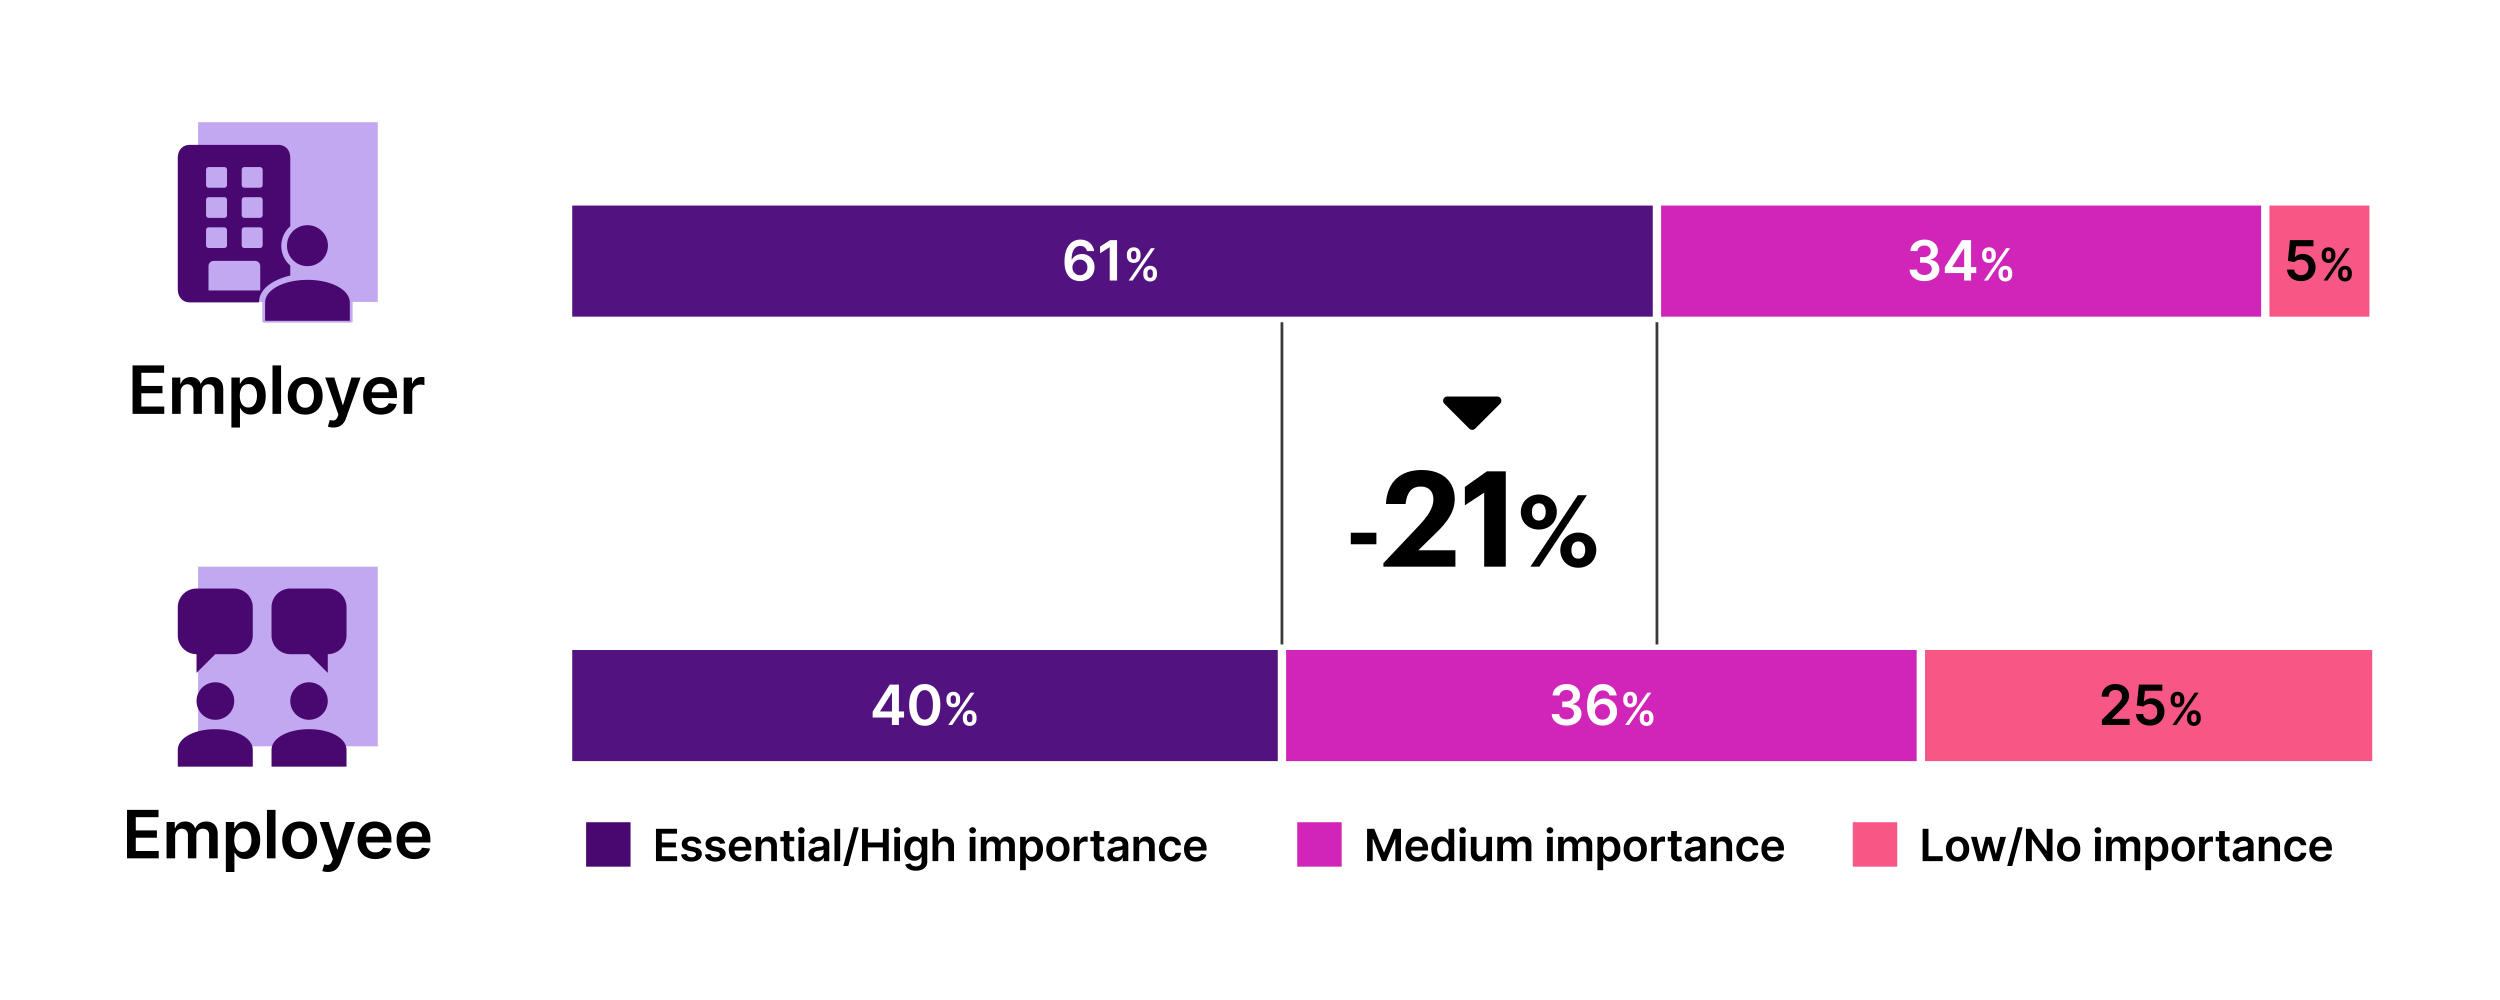 <svg xmlns="http://www.w3.org/2000/svg" width="900" height="360" fill="none"><path fill="#fff" d="M0 0h900v360H0z"/><path fill="#D124B8" d="M467 296h16v16h-16z"/><path fill="#F75784" d="M667 296h16v16h-16z"/><path fill="#49086F" d="M211 296h16v16h-16z"/><path fill="#000" d="M236.148 310v-11.636h7.568v1.767h-5.46v3.159h5.068v1.767h-5.068v3.176h5.505V310h-7.613Zm16.325-6.42-1.875.204a1.52 1.52 0 0 0-.278-.534 1.376 1.376 0 0 0-.523-.403c-.22-.103-.488-.154-.807-.154-.428 0-.788.093-1.079.279-.288.185-.43.426-.426.721a.754.754 0 0 0 .278.619c.193.16.511.29.955.393l1.488.318c.826.178 1.44.46 1.841.846.405.387.61.892.614 1.517a2.377 2.377 0 0 1-.483 1.455c-.315.417-.752.742-1.313.977-.56.235-1.204.352-1.931.352-1.069 0-1.929-.223-2.58-.67-.652-.451-1.04-1.078-1.165-1.881l2.006-.193c.091.394.284.691.579.892.296.201.68.301 1.154.301.488 0 .881-.1 1.176-.301.299-.201.449-.449.449-.744a.774.774 0 0 0-.29-.619c-.189-.163-.485-.288-.886-.375l-1.489-.313c-.837-.174-1.456-.468-1.858-.881-.401-.416-.6-.943-.596-1.579-.004-.538.142-1.004.437-1.398.299-.398.714-.704 1.244-.92.534-.22 1.15-.33 1.847-.33 1.023 0 1.828.218 2.415.653.591.436.956 1.025 1.096 1.768Zm8.582 0-1.875.204a1.507 1.507 0 0 0-.279-.534 1.376 1.376 0 0 0-.523-.403c-.219-.103-.488-.154-.806-.154-.428 0-.788.093-1.08.279-.288.185-.43.426-.426.721a.754.754 0 0 0 .278.619c.194.16.512.29.955.393l1.489.318c.825.178 1.439.46 1.84.846.406.387.61.892.614 1.517a2.377 2.377 0 0 1-.483 1.455c-.314.417-.752.742-1.312.977-.561.235-1.205.352-1.932.352-1.068 0-1.928-.223-2.58-.67-.651-.451-1.04-1.078-1.165-1.881l2.006-.193c.091.394.284.691.58.892.295.201.68.301 1.153.301.489 0 .881-.1 1.176-.301.299-.201.449-.449.449-.744a.771.771 0 0 0-.29-.619c-.189-.163-.485-.288-.886-.375l-1.489-.313c-.837-.174-1.456-.468-1.858-.881-.401-.416-.6-.943-.596-1.579-.004-.538.142-1.004.437-1.398.3-.398.714-.704 1.245-.92.534-.22 1.149-.33 1.846-.33 1.023 0 1.828.218 2.415.653.591.436.956 1.025 1.097 1.768Zm5.547 6.59c-.875 0-1.631-.181-2.267-.545a3.689 3.689 0 0 1-1.461-1.557c-.34-.674-.511-1.468-.511-2.38 0-.898.171-1.686.511-2.364a3.867 3.867 0 0 1 1.444-1.591c.617-.383 1.342-.574 2.176-.574.538 0 1.045.087 1.522.261.482.171.906.436 1.273.796.371.36.663.818.875 1.375.212.553.318 1.212.318 1.977v.631h-7.153v-1.387h5.182a2.214 2.214 0 0 0-.256-1.051c-.167-.31-.4-.555-.699-.733a1.963 1.963 0 0 0-1.034-.267c-.42 0-.79.103-1.108.307a2.114 2.114 0 0 0-.744.796 2.29 2.29 0 0 0-.267 1.074v1.21c0 .507.093.943.278 1.307.186.359.445.636.779.829.333.189.723.284 1.17.284.299 0 .57-.041.813-.125.242-.087.452-.214.63-.381.178-.166.313-.373.404-.619l1.92.216a2.991 2.991 0 0 1-.693 1.33 3.388 3.388 0 0 1-1.295.875c-.527.204-1.129.306-1.807.306Zm7.477-5.284V310h-2.057v-8.727h1.966v1.483h.103c.2-.489.52-.877.96-1.165.443-.288.99-.432 1.642-.432.602 0 1.127.129 1.574.386a2.6 2.6 0 0 1 1.045 1.12c.25.488.373 1.081.37 1.778V310h-2.057v-5.239c0-.583-.152-1.039-.455-1.369-.299-.33-.714-.494-1.244-.494-.36 0-.68.079-.96.238a1.659 1.659 0 0 0-.654.676c-.155.296-.233.654-.233 1.074Zm11.851-3.613v1.591h-5.017v-1.591h5.017Zm-3.778-2.091h2.057v8.193c0 .277.041.489.125.636a.676.676 0 0 0 .341.296c.14.053.295.079.466.079.128 0 .246-.009.352-.028.11-.019.193-.036.25-.051l.346 1.608a4.662 4.662 0 0 1-.471.125 3.86 3.86 0 0 1-.739.079 3.348 3.348 0 0 1-1.392-.233 2.169 2.169 0 0 1-.983-.806c-.238-.364-.356-.819-.352-1.364v-8.534ZM287.451 310v-8.727h2.056V310h-2.056Zm1.034-9.966a1.2 1.2 0 0 1-.841-.324 1.043 1.043 0 0 1-.353-.79c0-.31.118-.573.353-.789.235-.22.515-.33.841-.33.329 0 .61.11.841.33.234.216.352.479.352.789 0 .307-.118.571-.352.79a1.188 1.188 0 0 1-.841.324Zm5.449 10.142a3.647 3.647 0 0 1-1.495-.295 2.446 2.446 0 0 1-1.045-.887c-.254-.39-.381-.871-.381-1.443 0-.492.091-.899.273-1.221.182-.322.43-.58.744-.773a3.785 3.785 0 0 1 1.063-.438 8.628 8.628 0 0 1 1.233-.221c.511-.053.926-.101 1.244-.142.318-.046.549-.114.693-.205.148-.095.222-.24.222-.437v-.034c0-.428-.127-.76-.381-.995s-.619-.352-1.096-.352c-.504 0-.904.11-1.199.329-.292.22-.489.48-.591.779l-1.921-.273c.152-.53.402-.973.75-1.329.349-.36.775-.629 1.279-.807a4.884 4.884 0 0 1 1.67-.273c.421 0 .839.049 1.256.148.417.098.797.261 1.142.488.345.224.621.529.83.915.212.387.318.87.318 1.449V310h-1.978v-1.199h-.068c-.125.243-.301.47-.528.682a2.557 2.557 0 0 1-.847.506c-.337.125-.733.187-1.187.187Zm.534-1.511c.413 0 .771-.082 1.074-.245a1.8 1.8 0 0 0 .699-.659c.166-.272.25-.57.25-.892v-1.028a.99.99 0 0 1-.33.148 4.739 4.739 0 0 1-.511.119c-.19.034-.377.064-.563.091l-.483.068a3.6 3.6 0 0 0-.824.205 1.364 1.364 0 0 0-.573.397c-.141.167-.211.383-.211.648 0 .379.139.665.415.858.277.193.629.29 1.057.29Zm7.999-10.301V310h-2.057v-11.636h2.057Zm6.665-.546-3.75 13.932h-1.801l3.75-13.932h1.801ZM310.335 310v-11.636h2.108v4.926h5.392v-4.926h2.114V310h-2.114v-4.943h-5.392V310h-2.108Zm11.616 0v-8.727h2.056V310h-2.056Zm1.034-9.966a1.2 1.2 0 0 1-.841-.324 1.043 1.043 0 0 1-.353-.79c0-.31.118-.573.353-.789.235-.22.515-.33.841-.33.329 0 .61.11.841.33.234.216.352.479.352.789 0 .307-.118.571-.352.79a1.188 1.188 0 0 1-.841.324Zm6.733 13.421c-.739 0-1.373-.101-1.904-.302-.53-.197-.956-.462-1.278-.795a2.752 2.752 0 0 1-.67-1.108l1.852-.449c.083.171.204.339.364.506.159.17.373.31.642.42.272.114.615.171 1.028.171.583 0 1.066-.142 1.449-.426.382-.281.574-.743.574-1.387v-1.653h-.103a2.92 2.92 0 0 1-.465.653 2.384 2.384 0 0 1-.802.563c-.329.151-.744.227-1.244.227-.67 0-1.278-.157-1.824-.472-.541-.318-.973-.791-1.295-1.42-.318-.633-.478-1.424-.478-2.375 0-.958.16-1.767.478-2.426.322-.663.755-1.165 1.301-1.506a3.34 3.34 0 0 1 1.824-.517c.511 0 .932.087 1.261.261.333.171.599.377.796.62.197.238.346.464.448.676h.114v-1.443h2.028v8.869c0 .746-.178 1.364-.534 1.852-.356.489-.842.854-1.46 1.097-.617.242-1.318.364-2.102.364Zm.017-5.194c.436 0 .807-.106 1.114-.318.306-.212.539-.517.698-.915.16-.397.239-.875.239-1.431 0-.55-.079-1.031-.239-1.444-.155-.412-.386-.733-.693-.96-.303-.231-.676-.346-1.119-.346-.458 0-.841.119-1.148.358-.307.238-.538.566-.693.983a3.984 3.984 0 0 0-.233 1.409c0 .534.078 1.001.233 1.403.159.398.392.708.699.932.311.22.691.329 1.142.329Zm8.044-3.375V310h-2.057v-11.636h2.012v4.392h.102c.205-.493.521-.881.949-1.165.432-.288.981-.432 1.648-.432.606 0 1.134.127 1.585.381.451.254.799.625 1.045 1.113.25.489.375 1.086.375 1.79V310h-2.056v-5.239c0-.587-.152-1.043-.455-1.369-.299-.33-.72-.494-1.261-.494-.364 0-.69.079-.978.238a1.677 1.677 0 0 0-.67.676c-.159.296-.239.654-.239 1.074ZM349.104 310v-8.727h2.057V310h-2.057Zm1.034-9.966a1.2 1.2 0 0 1-.841-.324 1.042 1.042 0 0 1-.352-.79c0-.31.117-.573.352-.789.235-.22.515-.33.841-.33.329 0 .61.11.841.33.235.216.352.479.352.789 0 .307-.117.571-.352.79a1.188 1.188 0 0 1-.841.324Zm2.938 9.966v-8.727h1.965v1.483h.103c.182-.5.483-.89.903-1.171.421-.284.923-.426 1.506-.426.591 0 1.089.144 1.494.432.409.284.697.672.864 1.165h.091c.193-.485.519-.872.977-1.159.462-.292 1.009-.438 1.642-.438.803 0 1.458.254 1.966.761.508.508.761 1.249.761 2.222V310h-2.062v-5.54c0-.541-.144-.937-.432-1.187a1.54 1.54 0 0 0-1.057-.381c-.496 0-.884.155-1.165.466-.276.307-.414.706-.414 1.199V310h-2.017v-5.625c0-.451-.137-.811-.41-1.08-.268-.268-.621-.403-1.056-.403-.296 0-.565.076-.807.227a1.584 1.584 0 0 0-.58.631 1.968 1.968 0 0 0-.216.943V310h-2.056Zm14.159 3.273v-12h2.023v1.443h.119c.106-.212.256-.438.449-.676.193-.243.454-.449.784-.62.329-.174.75-.261 1.261-.261a3.32 3.32 0 0 1 1.824.517c.546.341.977.847 1.296 1.517.322.667.483 1.485.483 2.455 0 .958-.158 1.772-.472 2.443-.314.67-.742 1.182-1.284 1.534a3.304 3.304 0 0 1-1.841.528c-.5 0-.915-.083-1.244-.25a2.519 2.519 0 0 1-.796-.602 3.922 3.922 0 0 1-.46-.676h-.085v4.648h-2.057Zm2.017-7.637c0 .565.08 1.059.239 1.483.163.425.395.756.698.995.307.234.679.352 1.114.352.455 0 .835-.121 1.142-.364.307-.246.538-.581.693-1.005.159-.428.239-.915.239-1.461a4.16 4.16 0 0 0-.233-1.443c-.155-.42-.386-.75-.693-.988-.307-.239-.69-.358-1.148-.358-.439 0-.812.115-1.119.346-.307.231-.54.555-.699.972-.155.416-.233.907-.233 1.471Zm11.59 4.534c-.853 0-1.591-.187-2.216-.562a3.825 3.825 0 0 1-1.455-1.574c-.341-.674-.511-1.462-.511-2.364 0-.901.17-1.691.511-2.369a3.814 3.814 0 0 1 1.455-1.579c.625-.375 1.363-.563 2.216-.563.852 0 1.591.188 2.216.563a3.774 3.774 0 0 1 1.449 1.579c.344.678.517 1.468.517 2.369 0 .902-.173 1.69-.517 2.364a3.785 3.785 0 0 1-1.449 1.574c-.625.375-1.364.562-2.216.562Zm.011-1.647c.462 0 .849-.127 1.159-.381.311-.258.542-.602.693-1.034.156-.432.233-.913.233-1.443 0-.534-.077-1.017-.233-1.449-.151-.436-.382-.782-.693-1.04-.31-.257-.697-.386-1.159-.386-.473 0-.867.129-1.182.386-.31.258-.543.604-.699 1.04a4.37 4.37 0 0 0-.227 1.449c0 .53.076 1.011.227 1.443.156.432.389.776.699 1.034.315.254.709.381 1.182.381Zm5.716 1.477v-8.727h1.995v1.454h.091c.159-.504.431-.892.818-1.165.39-.276.835-.414 1.335-.414.114 0 .24.005.381.017.144.007.263.021.358.04v1.892a2.147 2.147 0 0 0-.415-.08 3.906 3.906 0 0 0-.54-.04c-.375 0-.712.082-1.011.245a1.78 1.78 0 0 0-.699.664 1.869 1.869 0 0 0-.256.983V310h-2.057Zm10.971-8.727v1.591h-5.017v-1.591h5.017Zm-3.779-2.091h2.057v8.193c0 .277.042.489.125.636a.676.676 0 0 0 .341.296c.14.053.296.079.466.079.129 0 .246-.009.352-.028.11-.019.193-.036.25-.051l.347 1.608c-.11.038-.267.079-.472.125-.2.045-.447.072-.738.079a3.343 3.343 0 0 1-1.392-.233 2.163 2.163 0 0 1-.983-.806c-.239-.364-.356-.819-.353-1.364v-8.534Zm7.81 10.994a3.639 3.639 0 0 1-1.494-.295 2.44 2.44 0 0 1-1.045-.887c-.254-.39-.381-.871-.381-1.443 0-.492.091-.899.273-1.221.181-.322.43-.58.744-.773a3.767 3.767 0 0 1 1.062-.438 8.628 8.628 0 0 1 1.233-.221 51.91 51.91 0 0 0 1.245-.142c.318-.046.549-.114.693-.205.148-.095.221-.24.221-.437v-.034c0-.428-.126-.76-.38-.995s-.62-.352-1.097-.352c-.504 0-.903.11-1.199.329-.291.22-.488.48-.591.779l-1.92-.273c.151-.53.401-.973.75-1.329.348-.36.775-.629 1.278-.807a4.89 4.89 0 0 1 1.671-.273c.42 0 .839.049 1.255.148.417.098.798.261 1.143.488.344.224.621.529.829.915.212.387.318.87.318 1.449V310h-1.977v-1.199h-.068a2.49 2.49 0 0 1-1.375 1.188c-.337.125-.733.187-1.188.187Zm.534-1.511c.413 0 .771-.082 1.074-.245a1.8 1.8 0 0 0 .699-.659c.167-.272.25-.57.25-.892v-1.028a.973.973 0 0 1-.329.148 4.76 4.76 0 0 1-.512.119 17.23 17.23 0 0 1-.562.091l-.483.068c-.307.042-.582.11-.824.205a1.36 1.36 0 0 0-.574.397c-.14.167-.21.383-.21.648 0 .379.138.665.415.858.276.193.628.29 1.056.29Zm7.999-3.779V310h-2.057v-8.727h1.966v1.483h.103c.2-.489.52-.877.96-1.165.443-.288.99-.432 1.642-.432.602 0 1.127.129 1.574.386a2.6 2.6 0 0 1 1.045 1.12c.25.488.373 1.081.37 1.778V310h-2.057v-5.239c0-.583-.152-1.039-.455-1.369-.299-.33-.714-.494-1.244-.494-.36 0-.68.079-.96.238a1.659 1.659 0 0 0-.654.676c-.155.296-.233.654-.233 1.074Zm11.3 5.284c-.871 0-1.619-.191-2.244-.573a3.84 3.84 0 0 1-1.438-1.586c-.333-.678-.5-1.458-.5-2.341 0-.886.171-1.668.512-2.346a3.819 3.819 0 0 1 1.443-1.591c.625-.383 1.364-.574 2.216-.574.708 0 1.335.131 1.881.392.549.258.986.623 1.312 1.097.326.469.511 1.019.557 1.647h-1.966c-.08-.42-.269-.77-.568-1.051-.296-.284-.691-.426-1.188-.426-.42 0-.789.114-1.108.341-.318.224-.566.546-.744.966-.174.42-.261.924-.261 1.511 0 .595.087 1.106.261 1.534.174.425.419.752.733.983a1.87 1.87 0 0 0 1.119.341c.303 0 .574-.057.813-.17.242-.118.445-.286.608-.506.163-.22.274-.487.335-.801h1.966a3.42 3.42 0 0 1-.546 1.642 3.222 3.222 0 0 1-1.284 1.114c-.541.265-1.178.397-1.909.397Zm9.091 0c-.875 0-1.63-.181-2.267-.545a3.692 3.692 0 0 1-1.46-1.557c-.341-.674-.511-1.468-.511-2.38 0-.898.17-1.686.511-2.364a3.872 3.872 0 0 1 1.443-1.591c.618-.383 1.343-.574 2.176-.574a4.41 4.41 0 0 1 1.523.261c.481.171.906.436 1.273.796.371.36.663.818.875 1.375.212.553.318 1.212.318 1.977v.631h-7.153v-1.387h5.182a2.214 2.214 0 0 0-.256-1.051c-.167-.31-.4-.555-.699-.733a1.963 1.963 0 0 0-1.034-.267c-.421 0-.79.103-1.108.307a2.114 2.114 0 0 0-.744.796 2.267 2.267 0 0 0-.267 1.074v1.21c0 .507.092.943.278 1.307.186.359.445.636.778.829.334.189.724.284 1.171.284.299 0 .57-.041.812-.125.243-.087.453-.214.631-.381a1.57 1.57 0 0 0 .403-.619l1.921.216a2.991 2.991 0 0 1-.693 1.33 3.385 3.385 0 0 1-1.296.875c-.526.204-1.129.306-1.807.306ZM492.148 298.364h2.579l3.455 8.431h.136l3.455-8.431h2.579V310h-2.022v-7.994h-.108l-3.216 7.96h-1.512l-3.216-7.977h-.108V310h-2.022v-11.636Zm18.072 11.806c-.875 0-1.63-.181-2.267-.545a3.692 3.692 0 0 1-1.46-1.557c-.341-.674-.511-1.468-.511-2.38 0-.898.17-1.686.511-2.364a3.872 3.872 0 0 1 1.443-1.591c.618-.383 1.343-.574 2.177-.574a4.41 4.41 0 0 1 1.522.261c.481.171.906.436 1.273.796.371.36.663.818.875 1.375.212.553.318 1.212.318 1.977v.631h-7.153v-1.387h5.182a2.214 2.214 0 0 0-.256-1.051c-.167-.31-.4-.555-.699-.733a1.963 1.963 0 0 0-1.034-.267c-.421 0-.79.103-1.108.307a2.114 2.114 0 0 0-.744.796 2.267 2.267 0 0 0-.267 1.074v1.21c0 .507.092.943.278 1.307.186.359.445.636.778.829.334.189.724.284 1.171.284.299 0 .57-.041.812-.125.243-.087.453-.214.631-.381a1.57 1.57 0 0 0 .403-.619l1.921.216a2.991 2.991 0 0 1-.693 1.33 3.385 3.385 0 0 1-1.296.875c-.526.204-1.129.306-1.807.306Zm8.66-.017a3.304 3.304 0 0 1-1.841-.528c-.542-.352-.97-.864-1.284-1.534-.315-.671-.472-1.485-.472-2.443 0-.97.159-1.788.478-2.455.321-.67.755-1.176 1.301-1.517a3.34 3.34 0 0 1 1.824-.517c.511 0 .931.087 1.261.261.329.171.591.377.784.62.193.238.343.464.449.676h.085v-4.352h2.063V310h-2.023v-1.375h-.125a3.56 3.56 0 0 1-.46.676 2.519 2.519 0 0 1-.796.602c-.329.167-.744.25-1.244.25Zm.574-1.687c.435 0 .807-.118 1.113-.352.307-.239.54-.57.699-.995.159-.424.239-.918.239-1.483 0-.564-.08-1.055-.239-1.471-.155-.417-.386-.741-.693-.972-.303-.231-.676-.346-1.119-.346-.459 0-.841.119-1.148.358-.307.238-.538.568-.693.988-.156.421-.233.902-.233 1.443 0 .546.077 1.033.233 1.461.159.424.392.759.699 1.005.31.243.691.364 1.142.364Zm6.065 1.534v-8.727h2.057V310h-2.057Zm1.034-9.966c-.325 0-.606-.108-.84-.324a1.043 1.043 0 0 1-.353-.79c0-.31.118-.573.353-.789.234-.22.515-.33.84-.33.33 0 .61.11.841.33.235.216.353.479.353.789 0 .307-.118.571-.353.79a1.186 1.186 0 0 1-.841.324Zm8.501 6.296v-5.057h2.057V310h-1.995v-1.551h-.091a2.634 2.634 0 0 1-.971 1.199c-.447.31-.998.466-1.654.466-.572 0-1.077-.127-1.517-.381a2.652 2.652 0 0 1-1.022-1.119c-.247-.493-.37-1.087-.37-1.784v-5.557h2.057v5.238c0 .553.152.993.455 1.319.303.325.7.488 1.193.488.303 0 .596-.074.88-.221.285-.148.517-.368.699-.659.186-.296.279-.665.279-1.108Zm3.972 3.67v-8.727h1.965v1.483h.103c.182-.5.483-.89.903-1.171.421-.284.923-.426 1.506-.426.591 0 1.089.144 1.494.432.409.284.697.672.864 1.165h.091c.193-.485.519-.872.977-1.159.462-.292 1.009-.438 1.642-.438.803 0 1.458.254 1.966.761.508.508.761 1.249.761 2.222V310h-2.062v-5.54c0-.541-.144-.937-.432-1.187a1.54 1.54 0 0 0-1.057-.381c-.496 0-.884.155-1.165.466-.276.307-.414.706-.414 1.199V310h-2.017v-5.625c0-.451-.137-.811-.41-1.08-.268-.268-.621-.403-1.056-.403-.296 0-.565.076-.807.227a1.584 1.584 0 0 0-.58.631 1.968 1.968 0 0 0-.216.943V310h-2.056Zm17.928 0v-8.727h2.057V310h-2.057Zm1.034-9.966a1.2 1.2 0 0 1-.841-.324 1.042 1.042 0 0 1-.352-.79c0-.31.117-.573.352-.789.235-.22.515-.33.841-.33.329 0 .61.11.841.33.235.216.352.479.352.789 0 .307-.117.571-.352.79a1.188 1.188 0 0 1-.841.324Zm2.938 9.966v-8.727h1.965v1.483h.103c.182-.5.483-.89.903-1.171.421-.284.923-.426 1.506-.426.591 0 1.089.144 1.494.432.409.284.697.672.864 1.165h.091c.193-.485.519-.872.977-1.159.462-.292 1.009-.438 1.642-.438.803 0 1.458.254 1.966.761.508.508.761 1.249.761 2.222V310h-2.062v-5.54c0-.541-.144-.937-.432-1.187a1.54 1.54 0 0 0-1.057-.381c-.496 0-.884.155-1.165.466-.276.307-.414.706-.414 1.199V310h-2.017v-5.625c0-.451-.137-.811-.41-1.08-.268-.268-.621-.403-1.056-.403-.296 0-.565.076-.807.227a1.584 1.584 0 0 0-.58.631 1.968 1.968 0 0 0-.216.943V310h-2.056Zm14.159 3.273v-12h2.023v1.443h.119c.106-.212.256-.438.449-.676.193-.243.454-.449.784-.62.329-.174.75-.261 1.261-.261a3.32 3.32 0 0 1 1.824.517c.546.341.977.847 1.296 1.517.322.667.483 1.485.483 2.455 0 .958-.158 1.772-.472 2.443-.314.67-.742 1.182-1.284 1.534a3.304 3.304 0 0 1-1.841.528c-.5 0-.915-.083-1.244-.25a2.519 2.519 0 0 1-.796-.602 3.922 3.922 0 0 1-.46-.676h-.085v4.648h-2.057Zm2.017-7.637c0 .565.08 1.059.239 1.483.163.425.395.756.698.995.307.234.679.352 1.114.352.455 0 .835-.121 1.142-.364.307-.246.538-.581.693-1.005.159-.428.239-.915.239-1.461a4.16 4.16 0 0 0-.233-1.443c-.155-.42-.386-.75-.693-.988-.307-.239-.69-.358-1.148-.358-.439 0-.812.115-1.119.346-.307.231-.54.555-.699.972-.155.416-.233.907-.233 1.471Zm11.59 4.534c-.853 0-1.591-.187-2.216-.562a3.825 3.825 0 0 1-1.455-1.574c-.341-.674-.511-1.462-.511-2.364 0-.901.17-1.691.511-2.369a3.814 3.814 0 0 1 1.455-1.579c.625-.375 1.363-.563 2.216-.563.852 0 1.591.188 2.216.563a3.774 3.774 0 0 1 1.449 1.579c.344.678.517 1.468.517 2.369 0 .902-.173 1.69-.517 2.364a3.785 3.785 0 0 1-1.449 1.574c-.625.375-1.364.562-2.216.562Zm.011-1.647c.462 0 .849-.127 1.159-.381.311-.258.542-.602.693-1.034.156-.432.233-.913.233-1.443 0-.534-.077-1.017-.233-1.449-.151-.436-.382-.782-.693-1.04-.31-.257-.697-.386-1.159-.386-.473 0-.867.129-1.182.386-.31.258-.543.604-.699 1.04a4.37 4.37 0 0 0-.227 1.449c0 .53.076 1.011.227 1.443.156.432.389.776.699 1.034.315.254.709.381 1.182.381Zm5.716 1.477v-8.727h1.995v1.454h.091c.159-.504.431-.892.818-1.165.39-.276.835-.414 1.335-.414.114 0 .24.005.381.017.144.007.263.021.358.04v1.892a2.147 2.147 0 0 0-.415-.08 3.906 3.906 0 0 0-.54-.04c-.375 0-.712.082-1.011.245a1.78 1.78 0 0 0-.699.664 1.869 1.869 0 0 0-.256.983V310h-2.057Zm10.971-8.727v1.591h-5.017v-1.591h5.017Zm-3.779-2.091h2.057v8.193c0 .277.042.489.125.636a.676.676 0 0 0 .341.296c.14.053.296.079.466.079.129 0 .246-.009.352-.028.11-.019.193-.036.25-.051l.347 1.608c-.11.038-.267.079-.472.125-.2.045-.447.072-.738.079a3.343 3.343 0 0 1-1.392-.233 2.163 2.163 0 0 1-.983-.806c-.239-.364-.356-.819-.353-1.364v-8.534Zm7.81 10.994a3.639 3.639 0 0 1-1.494-.295 2.44 2.44 0 0 1-1.045-.887c-.254-.39-.381-.871-.381-1.443 0-.492.091-.899.273-1.221.181-.322.43-.58.744-.773a3.767 3.767 0 0 1 1.062-.438 8.628 8.628 0 0 1 1.233-.221 51.91 51.91 0 0 0 1.245-.142c.318-.046.549-.114.693-.205.148-.095.221-.24.221-.437v-.034c0-.428-.126-.76-.38-.995s-.62-.352-1.097-.352c-.504 0-.903.11-1.199.329-.291.22-.488.48-.591.779l-1.92-.273c.151-.53.401-.973.75-1.329.348-.36.775-.629 1.278-.807a4.89 4.89 0 0 1 1.671-.273c.42 0 .839.049 1.255.148.417.098.798.261 1.143.488.344.224.621.529.829.915.212.387.318.87.318 1.449V310h-1.977v-1.199h-.068a2.49 2.49 0 0 1-1.375 1.188c-.337.125-.733.187-1.188.187Zm.534-1.511c.413 0 .771-.082 1.074-.245a1.8 1.8 0 0 0 .699-.659c.167-.272.25-.57.25-.892v-1.028a.973.973 0 0 1-.329.148 4.76 4.76 0 0 1-.512.119 17.23 17.23 0 0 1-.562.091l-.483.068c-.307.042-.582.11-.824.205a1.36 1.36 0 0 0-.574.397c-.14.167-.21.383-.21.648 0 .379.138.665.415.858.276.193.628.29 1.056.29Zm7.999-3.779V310h-2.057v-8.727h1.966v1.483h.103c.2-.489.52-.877.96-1.165.443-.288.99-.432 1.642-.432.602 0 1.127.129 1.574.386a2.6 2.6 0 0 1 1.045 1.12c.25.488.373 1.081.37 1.778V310H621.5v-5.239c0-.583-.152-1.039-.455-1.369-.299-.33-.714-.494-1.244-.494-.36 0-.68.079-.96.238a1.659 1.659 0 0 0-.654.676c-.155.296-.233.654-.233 1.074Zm11.3 5.284c-.871 0-1.619-.191-2.244-.573a3.84 3.84 0 0 1-1.438-1.586c-.333-.678-.5-1.458-.5-2.341 0-.886.171-1.668.512-2.346a3.819 3.819 0 0 1 1.443-1.591c.625-.383 1.364-.574 2.216-.574.708 0 1.335.131 1.881.392.549.258.986.623 1.312 1.097.326.469.511 1.019.557 1.647h-1.966c-.08-.42-.269-.77-.568-1.051-.296-.284-.691-.426-1.188-.426-.42 0-.789.114-1.108.341-.318.224-.566.546-.744.966-.174.42-.261.924-.261 1.511 0 .595.087 1.106.261 1.534.174.425.419.752.733.983a1.87 1.87 0 0 0 1.119.341c.303 0 .574-.057.813-.17.242-.118.445-.286.608-.506.163-.22.274-.487.335-.801h1.966a3.42 3.42 0 0 1-.546 1.642 3.222 3.222 0 0 1-1.284 1.114c-.541.265-1.178.397-1.909.397Zm9.091 0c-.875 0-1.63-.181-2.267-.545a3.692 3.692 0 0 1-1.46-1.557c-.341-.674-.511-1.468-.511-2.38 0-.898.17-1.686.511-2.364a3.872 3.872 0 0 1 1.443-1.591c.618-.383 1.343-.574 2.177-.574a4.41 4.41 0 0 1 1.522.261c.481.171.906.436 1.273.796.371.36.663.818.875 1.375.212.553.318 1.212.318 1.977v.631h-7.153v-1.387h5.182a2.214 2.214 0 0 0-.256-1.051c-.167-.31-.4-.555-.699-.733a1.963 1.963 0 0 0-1.034-.267c-.421 0-.79.103-1.108.307a2.114 2.114 0 0 0-.744.796 2.267 2.267 0 0 0-.267 1.074v1.21c0 .507.092.943.278 1.307.186.359.445.636.778.829.334.189.724.284 1.171.284.299 0 .57-.041.812-.125.243-.087.453-.214.631-.381a1.57 1.57 0 0 0 .403-.619l1.921.216a2.991 2.991 0 0 1-.693 1.33 3.385 3.385 0 0 1-1.296.875c-.526.204-1.129.306-1.807.306ZM692.148 310v-11.636h2.108v9.869h5.125V310h-7.233Zm12.578.17c-.852 0-1.591-.187-2.216-.562a3.816 3.816 0 0 1-1.454-1.574c-.341-.674-.512-1.462-.512-2.364 0-.901.171-1.691.512-2.369a3.805 3.805 0 0 1 1.454-1.579c.625-.375 1.364-.563 2.216-.563.852 0 1.591.188 2.216.563a3.774 3.774 0 0 1 1.449 1.579c.345.678.517 1.468.517 2.369 0 .902-.172 1.69-.517 2.364a3.785 3.785 0 0 1-1.449 1.574c-.625.375-1.364.562-2.216.562Zm.012-1.647c.462 0 .848-.127 1.159-.381.31-.258.541-.602.693-1.034.155-.432.233-.913.233-1.443 0-.534-.078-1.017-.233-1.449-.152-.436-.383-.782-.693-1.04-.311-.257-.697-.386-1.159-.386-.474 0-.868.129-1.182.386-.311.258-.544.604-.699 1.04a4.345 4.345 0 0 0-.227 1.449c0 .53.075 1.011.227 1.443.155.432.388.776.699 1.034.314.254.708.381 1.182.381Zm7.267 1.477-2.466-8.727h2.097l1.534 6.136h.079l1.568-6.136h2.074l1.568 6.102h.086l1.511-6.102h2.102L719.687 310h-2.142l-1.637-5.898h-.119L714.153 310h-2.148Zm16.139-12.182-3.75 13.932h-1.801l3.75-13.932h1.801Zm10.766.546V310h-1.875l-5.483-7.926h-.096V310h-2.108v-11.636h1.886l5.477 7.931h.103v-7.931h2.096Zm5.813 11.806c-.852 0-1.591-.187-2.216-.562a3.816 3.816 0 0 1-1.454-1.574c-.341-.674-.512-1.462-.512-2.364 0-.901.171-1.691.512-2.369a3.805 3.805 0 0 1 1.454-1.579c.625-.375 1.364-.563 2.216-.563.852 0 1.591.188 2.216.563a3.774 3.774 0 0 1 1.449 1.579c.344.678.517 1.468.517 2.369 0 .902-.173 1.69-.517 2.364a3.785 3.785 0 0 1-1.449 1.574c-.625.375-1.364.562-2.216.562Zm.011-1.647c.462 0 .849-.127 1.159-.381.311-.258.542-.602.694-1.034.155-.432.233-.913.233-1.443 0-.534-.078-1.017-.233-1.449-.152-.436-.383-.782-.694-1.04-.31-.257-.697-.386-1.159-.386-.473 0-.867.129-1.181.386-.311.258-.544.604-.699 1.04a4.345 4.345 0 0 0-.228 1.449c0 .53.076 1.011.228 1.443.155.432.388.776.699 1.034.314.254.708.381 1.181.381Zm9.485 1.477v-8.727h2.057V310h-2.057Zm1.034-9.966c-.325 0-.606-.108-.841-.324a1.046 1.046 0 0 1-.352-.79c0-.31.118-.573.352-.789.235-.22.516-.33.841-.33.33 0 .61.11.841.33.235.216.353.479.353.789 0 .307-.118.571-.353.79a1.186 1.186 0 0 1-.841.324Zm2.938 9.966v-8.727h1.966v1.483h.102c.182-.5.483-.89.904-1.171.42-.284.922-.426 1.505-.426.591 0 1.089.144 1.495.432.409.284.697.672.863 1.165h.091c.194-.485.519-.872.978-1.159.462-.292 1.009-.438 1.642-.438.803 0 1.458.254 1.966.761.507.508.761 1.249.761 2.222V310h-2.063v-5.54c0-.541-.144-.937-.431-1.187a1.543 1.543 0 0 0-1.057-.381c-.496 0-.885.155-1.165.466-.277.307-.415.706-.415 1.199V310h-2.017v-5.625c0-.451-.136-.811-.409-1.08-.269-.268-.621-.403-1.057-.403a1.5 1.5 0 0 0-.807.227 1.589 1.589 0 0 0-.579.631 1.968 1.968 0 0 0-.216.943V310h-2.057Zm14.16 3.273v-12h2.022v1.443h.12c.106-.212.255-.438.448-.676a2.39 2.39 0 0 1 .785-.62c.329-.174.75-.261 1.261-.261.674 0 1.282.172 1.824.517.545.341.977.847 1.295 1.517.322.667.483 1.485.483 2.455 0 .958-.157 1.772-.471 2.443-.315.67-.743 1.182-1.284 1.534a3.307 3.307 0 0 1-1.841.528c-.5 0-.915-.083-1.245-.25a2.526 2.526 0 0 1-.795-.602 3.866 3.866 0 0 1-.46-.676h-.086v4.648h-2.056Zm2.017-7.637c0 .565.079 1.059.238 1.483.163.425.396.756.699.995.307.234.678.352 1.114.352.454 0 .835-.121 1.142-.364.307-.246.538-.581.693-1.005.159-.428.239-.915.239-1.461a4.16 4.16 0 0 0-.233-1.443c-.156-.42-.387-.75-.694-.988-.306-.239-.689-.358-1.147-.358-.44 0-.813.115-1.12.346-.306.231-.539.555-.698.972-.156.416-.233.907-.233 1.471Zm11.589 4.534c-.852 0-1.591-.187-2.216-.562a3.822 3.822 0 0 1-1.454-1.574c-.341-.674-.511-1.462-.511-2.364 0-.901.17-1.691.511-2.369a3.811 3.811 0 0 1 1.454-1.579c.625-.375 1.364-.563 2.216-.563.853 0 1.591.188 2.216.563a3.774 3.774 0 0 1 1.449 1.579c.345.678.517 1.468.517 2.369 0 .902-.172 1.69-.517 2.364a3.785 3.785 0 0 1-1.449 1.574c-.625.375-1.363.562-2.216.562Zm.012-1.647c.462 0 .848-.127 1.159-.381.31-.258.542-.602.693-1.034.155-.432.233-.913.233-1.443 0-.534-.078-1.017-.233-1.449a2.294 2.294 0 0 0-.693-1.04c-.311-.257-.697-.386-1.159-.386-.474 0-.868.129-1.182.386-.311.258-.544.604-.699 1.04a4.37 4.37 0 0 0-.227 1.449c0 .53.076 1.011.227 1.443.155.432.388.776.699 1.034.314.254.708.381 1.182.381Zm5.716 1.477v-8.727h1.994v1.454h.091c.159-.504.432-.892.818-1.165a2.259 2.259 0 0 1 1.336-.414c.113 0 .24.005.38.017.144.007.264.021.358.04v1.892a2.114 2.114 0 0 0-.415-.08 3.88 3.88 0 0 0-.539-.04c-.375 0-.712.082-1.012.245-.295.159-.528.38-.699.664-.17.284-.255.612-.255.983V310h-2.057Zm10.97-8.727v1.591h-5.017v-1.591h5.017Zm-3.778-2.091h2.057v8.193c0 .277.041.489.125.636a.676.676 0 0 0 .341.296c.14.053.295.079.466.079.128 0 .246-.009.352-.028.11-.019.193-.036.25-.051l.346 1.608a4.662 4.662 0 0 1-.471.125 3.86 3.86 0 0 1-.739.079 3.348 3.348 0 0 1-1.392-.233 2.169 2.169 0 0 1-.983-.806c-.238-.364-.356-.819-.352-1.364v-8.534Zm7.81 10.994a3.639 3.639 0 0 1-1.494-.295 2.443 2.443 0 0 1-1.046-.887c-.254-.39-.381-.871-.381-1.443 0-.492.091-.899.273-1.221.182-.322.43-.58.745-.773a3.767 3.767 0 0 1 1.062-.438 8.628 8.628 0 0 1 1.233-.221c.511-.053.926-.101 1.244-.142.318-.046.55-.114.693-.205.148-.095.222-.24.222-.437v-.034c0-.428-.127-.76-.381-.995-.253-.235-.619-.352-1.096-.352-.504 0-.904.11-1.199.329-.292.22-.489.48-.591.779l-1.92-.273c.151-.53.401-.973.75-1.329.348-.36.774-.629 1.278-.807a4.888 4.888 0 0 1 1.67-.273c.421 0 .839.049 1.256.148.417.098.797.261 1.142.488.345.224.621.529.83.915.212.387.318.87.318 1.449V310h-1.977v-1.199h-.069c-.125.243-.301.47-.528.682a2.547 2.547 0 0 1-.847.506c-.337.125-.733.187-1.187.187Zm.534-1.511c.413 0 .771-.082 1.074-.245a1.8 1.8 0 0 0 .699-.659c.166-.272.25-.57.25-.892v-1.028a.98.98 0 0 1-.33.148 4.739 4.739 0 0 1-.511.119c-.19.034-.377.064-.563.091l-.483.068a3.59 3.59 0 0 0-.823.205 1.36 1.36 0 0 0-.574.397c-.14.167-.211.383-.211.648 0 .379.139.665.415.858.277.193.629.29 1.057.29Zm7.999-3.779V310h-2.057v-8.727h1.966v1.483h.102c.201-.489.521-.877.96-1.165.444-.288.991-.432 1.643-.432.602 0 1.126.129 1.573.386.451.258.8.631 1.046 1.12.25.488.373 1.081.369 1.778V310h-2.057v-5.239c0-.583-.151-1.039-.454-1.369-.299-.33-.714-.494-1.245-.494-.359 0-.679.079-.96.238a1.663 1.663 0 0 0-.653.676c-.155.296-.233.654-.233 1.074Zm11.3 5.284c-.871 0-1.619-.191-2.244-.573a3.827 3.827 0 0 1-1.438-1.586c-.333-.678-.5-1.458-.5-2.341 0-.886.171-1.668.511-2.346a3.814 3.814 0 0 1 1.444-1.591c.625-.383 1.363-.574 2.216-.574.708 0 1.335.131 1.88.392.549.258.987.623 1.313 1.097.325.469.511 1.019.557 1.647h-1.966c-.08-.42-.269-.77-.569-1.051-.295-.284-.691-.426-1.187-.426-.421 0-.79.114-1.108.341-.318.224-.566.546-.744.966-.175.42-.262.924-.262 1.511 0 .595.087 1.106.262 1.534.174.425.418.752.733.983a1.87 1.87 0 0 0 1.119.341c.303 0 .574-.057.812-.17.243-.118.446-.286.608-.506a1.95 1.95 0 0 0 .336-.801h1.966a3.44 3.44 0 0 1-.546 1.642 3.222 3.222 0 0 1-1.284 1.114c-.542.265-1.178.397-1.909.397Zm9.091 0c-.875 0-1.631-.181-2.267-.545a3.686 3.686 0 0 1-1.46-1.557c-.341-.674-.512-1.468-.512-2.38 0-.898.171-1.686.512-2.364a3.872 3.872 0 0 1 1.443-1.591c.617-.383 1.343-.574 2.176-.574a4.41 4.41 0 0 1 1.523.261c.481.171.905.436 1.273.796.371.36.662.818.875 1.375.212.553.318 1.212.318 1.977v.631h-7.154v-1.387h5.182a2.214 2.214 0 0 0-.256-1.051 1.858 1.858 0 0 0-.698-.733 1.968 1.968 0 0 0-1.034-.267c-.421 0-.79.103-1.108.307a2.11 2.11 0 0 0-.745.796 2.29 2.29 0 0 0-.267 1.074v1.21c0 .507.093.943.279 1.307.185.359.445.636.778.829.333.189.724.284 1.17.284.3 0 .571-.041.813-.125.242-.087.453-.214.631-.381.178-.166.312-.373.403-.619l1.921.216a3.003 3.003 0 0 1-.694 1.33 3.388 3.388 0 0 1-1.295.875c-.527.204-1.129.306-1.807.306ZM45.722 309v-17.455h11.352v2.651h-8.19v4.739h7.602v2.65h-7.602v4.764h8.258V309h-11.42Zm14.241 0v-13.091h2.95v2.225h.153c.272-.75.724-1.336 1.355-1.756.63-.426 1.383-.639 2.258-.639.887 0 1.634.216 2.242.647a3.386 3.386 0 0 1 1.295 1.748h.137a3.576 3.576 0 0 1 1.466-1.739c.693-.438 1.514-.656 2.462-.656 1.205 0 2.188.38 2.95 1.142.76.761 1.141 1.872 1.141 3.332V309H75.28v-8.31c0-.812-.216-1.406-.648-1.781-.432-.381-.96-.571-1.585-.571-.745 0-1.327.233-1.747.699-.415.46-.623 1.06-.623 1.798V309h-3.025v-8.438c0-.676-.205-1.215-.614-1.619-.403-.403-.932-.605-1.585-.605a2.24 2.24 0 0 0-1.21.341 2.382 2.382 0 0 0-.87.946c-.215.403-.323.875-.323 1.415V309h-3.086Zm21.34 4.909v-18h3.034v2.165h.178c.16-.318.384-.656.674-1.014.29-.364.682-.674 1.176-.929.494-.262 1.125-.392 1.892-.392 1.011 0 1.923.258 2.736.775.818.512 1.466 1.27 1.943 2.276.483 1 .724 2.227.724 3.682 0 1.437-.235 2.659-.707 3.664-.472 1.006-1.114 1.773-1.926 2.302-.813.528-1.733.792-2.761.792-.75 0-1.373-.125-1.867-.375s-.892-.551-1.193-.903a5.861 5.861 0 0 1-.69-1.014h-.128v6.971h-3.086Zm3.025-11.454c0 .846.12 1.588.358 2.224.244.636.594 1.133 1.048 1.491.46.353 1.017.529 1.67.529.683 0 1.254-.182 1.714-.546.46-.369.807-.872 1.04-1.508.238-.642.358-1.372.358-2.19 0-.813-.117-1.535-.35-2.165-.233-.631-.58-1.125-1.04-1.483-.46-.358-1.034-.537-1.721-.537-.66 0-1.22.173-1.68.52-.46.346-.809.832-1.048 1.457-.233.625-.349 1.361-.349 2.208Zm14.86-10.91V309h-3.086v-17.455h3.086Zm8.682 17.711c-1.278 0-2.386-.282-3.323-.844-.938-.563-1.665-1.35-2.182-2.361-.512-1.011-.767-2.193-.767-3.545 0-1.353.255-2.537.767-3.554.517-1.017 1.244-1.807 2.182-2.37.937-.562 2.045-.843 3.323-.843 1.279 0 2.387.281 3.324.843.938.563 1.662 1.353 2.174 2.37.517 1.017.775 2.201.775 3.554 0 1.352-.258 2.534-.775 3.545-.512 1.011-1.236 1.798-2.174 2.361-.937.562-2.045.844-3.324.844Zm.018-2.472c.693 0 1.272-.19 1.738-.571.466-.386.813-.903 1.04-1.551.233-.648.349-1.369.349-2.165 0-.801-.116-1.525-.349-2.173-.227-.654-.574-1.173-1.04-1.56-.466-.386-1.045-.579-1.738-.579-.711 0-1.302.193-1.773.579-.466.387-.816.906-1.049 1.56-.227.648-.34 1.372-.34 2.173 0 .796.113 1.517.34 2.165.233.648.583 1.165 1.049 1.551.471.381 1.062.571 1.773.571Zm10.146 7.125c-.42 0-.81-.034-1.168-.102a4.365 4.365 0 0 1-.843-.222l.716-2.403a4.09 4.09 0 0 0 1.201.187c.353-.005.662-.116.929-.332.273-.21.503-.563.691-1.057l.264-.707-4.747-13.364h3.272l3.017 9.886h.137l3.025-9.886h3.282l-5.242 14.676c-.244.693-.568 1.287-.971 1.781-.404.5-.898.881-1.483 1.143-.58.267-1.273.4-2.08.4Zm17.061-4.653c-1.313 0-2.446-.273-3.401-.818a5.542 5.542 0 0 1-2.19-2.336c-.512-1.011-.767-2.201-.767-3.571 0-1.346.255-2.528.767-3.545.517-1.023 1.238-1.818 2.165-2.387.926-.573 2.014-.86 3.264-.86.807 0 1.568.13 2.284.392a5.153 5.153 0 0 1 1.909 1.193c.557.54.994 1.227 1.312 2.062.319.83.478 1.819.478 2.966v.946h-10.73v-2.079h7.772c-.005-.591-.133-1.117-.383-1.577-.25-.466-.6-.832-1.048-1.099-.444-.267-.961-.401-1.552-.401-.63 0-1.184.153-1.662.46a3.173 3.173 0 0 0-1.116 1.193 3.445 3.445 0 0 0-.401 1.611v1.816c0 .761.14 1.414.418 1.96.278.54.668.954 1.168 1.244.5.284 1.085.426 1.755.426.449 0 .855-.062 1.219-.187.364-.131.679-.321.946-.571.267-.25.469-.56.605-.929l2.881.324a4.487 4.487 0 0 1-1.04 1.994c-.506.562-1.153 1-1.943 1.312-.79.307-1.693.461-2.71.461Zm14.026 0c-1.312 0-2.446-.273-3.4-.818a5.55 5.55 0 0 1-2.191-2.336c-.511-1.011-.767-2.201-.767-3.571 0-1.346.256-2.528.767-3.545.517-1.023 1.239-1.818 2.165-2.387.926-.573 2.014-.86 3.264-.86.807 0 1.569.13 2.284.392a5.157 5.157 0 0 1 1.91 1.193c.556.54.994 1.227 1.312 2.062.318.83.477 1.819.477 2.966v.946h-10.73v-2.079h7.773c-.006-.591-.134-1.117-.384-1.577a2.785 2.785 0 0 0-1.048-1.099c-.443-.267-.96-.401-1.551-.401-.631 0-1.185.153-1.662.46a3.173 3.173 0 0 0-1.116 1.193 3.433 3.433 0 0 0-.401 1.611v1.816c0 .761.139 1.414.418 1.96.278.54.667.954 1.167 1.244.5.284 1.085.426 1.756.426.449 0 .855-.062 1.219-.187.363-.131.679-.321.946-.571.267-.25.468-.56.605-.929l2.88.324a4.485 4.485 0 0 1-1.039 1.994c-.506.562-1.154 1-1.943 1.312-.79.307-1.694.461-2.711.461Z"/><g clip-path="url(#a)"><path fill="#C2A8F0" d="M136.036 204H71.312v64.688h64.724V204Z"/><path fill="#48086F" d="M70.75 211.875c-3.713 0-6.75 3.038-6.75 6.75v10.125c0 3.712 3.037 6.75 6.75 6.75v6.75l6.75-6.75h6.75c3.713 0 6.75-3.038 6.75-6.75v-10.125c0-3.712-3.037-6.75-6.75-6.75h-13.5Zm33.75 0c-3.713 0-6.75 3.038-6.75 6.75v10.125c0 3.712 3.037 6.75 6.75 6.75h6.75l6.75 6.75v-6.75c3.713 0 6.75-3.038 6.75-6.75v-10.125c0-3.712-3.037-6.75-6.75-6.75h-13.5Zm-27 33.75a6.75 6.75 0 1 0 0 13.5 6.75 6.75 0 0 0 0-13.5Zm33.75 0a6.75 6.75 0 1 0 0 13.5 6.75 6.75 0 0 0 0-13.5Zm-33.67 0a6.75 6.75 0 1 0 0 13.5 6.75 6.75 0 0 0 0-13.5ZM77.5 262.5c-7.374 0-13.5 3.067-13.5 7.482V276h27v-6.018c0-4.415-6.126-7.482-13.5-7.482Zm33.75 0c-7.374 0-13.5 3.067-13.5 7.482V276h27v-6.018c0-4.415-6.126-7.482-13.5-7.482Z"/></g><path fill="#000" d="M47.722 149v-17.455h11.352v2.651h-8.19v4.739h7.602v2.65h-7.602v4.764h8.258V149h-11.42Zm14.241 0v-13.091h2.95v2.225h.153c.272-.75.724-1.336 1.355-1.756.63-.426 1.383-.639 2.258-.639.887 0 1.634.216 2.242.647a3.386 3.386 0 0 1 1.295 1.748h.137a3.576 3.576 0 0 1 1.466-1.739c.693-.438 1.514-.656 2.462-.656 1.205 0 2.188.38 2.95 1.142.76.761 1.141 1.872 1.141 3.332V149H77.28v-8.31c0-.812-.216-1.406-.648-1.781-.432-.381-.96-.571-1.585-.571-.745 0-1.327.233-1.747.699-.415.46-.623 1.06-.623 1.798V149h-3.025v-8.438c0-.676-.205-1.215-.614-1.619-.403-.403-.932-.605-1.585-.605a2.24 2.24 0 0 0-1.21.341 2.382 2.382 0 0 0-.87.946c-.216.403-.323.875-.323 1.415V149h-3.086Zm21.34 4.909v-18h3.034v2.165h.178c.16-.318.384-.656.674-1.014.29-.364.682-.674 1.176-.929.494-.262 1.125-.392 1.892-.392 1.011 0 1.923.258 2.736.775.818.512 1.466 1.27 1.943 2.276.483 1 .724 2.227.724 3.682 0 1.437-.235 2.659-.707 3.664-.472 1.006-1.114 1.773-1.926 2.302-.813.528-1.733.792-2.761.792-.75 0-1.373-.125-1.867-.375s-.892-.551-1.193-.903a5.861 5.861 0 0 1-.69-1.014h-.128v6.971h-3.086Zm3.025-11.454c0 .846.12 1.588.358 2.224.244.636.594 1.133 1.048 1.491.46.353 1.017.529 1.67.529.683 0 1.254-.182 1.714-.546.46-.369.807-.872 1.04-1.508.238-.642.358-1.372.358-2.19 0-.813-.117-1.535-.35-2.165-.233-.631-.58-1.125-1.04-1.483-.46-.358-1.034-.537-1.721-.537-.66 0-1.22.173-1.68.52-.46.346-.809.832-1.048 1.457-.233.625-.349 1.361-.349 2.208Zm14.86-10.91V149h-3.086v-17.455h3.086Zm8.682 17.711c-1.278 0-2.386-.282-3.323-.844-.938-.563-1.665-1.35-2.182-2.361-.512-1.011-.767-2.193-.767-3.545 0-1.353.255-2.537.767-3.554.517-1.017 1.244-1.807 2.182-2.37.937-.562 2.045-.843 3.323-.843 1.279 0 2.387.281 3.324.843.938.563 1.662 1.353 2.174 2.37.517 1.017.775 2.201.775 3.554 0 1.352-.258 2.534-.775 3.545-.512 1.011-1.236 1.798-2.174 2.361-.937.562-2.045.844-3.324.844Zm.018-2.472c.693 0 1.272-.19 1.738-.571.466-.386.813-.903 1.04-1.551.233-.648.349-1.369.349-2.165 0-.801-.116-1.525-.349-2.173-.227-.654-.574-1.173-1.04-1.56-.466-.386-1.045-.579-1.738-.579-.711 0-1.302.193-1.773.579-.466.387-.816.906-1.049 1.56-.227.648-.34 1.372-.34 2.173 0 .796.113 1.517.34 2.165.233.648.583 1.165 1.049 1.551.471.381 1.062.571 1.773.571Zm10.146 7.125c-.42 0-.81-.034-1.168-.102a4.365 4.365 0 0 1-.843-.222l.716-2.403a4.09 4.09 0 0 0 1.201.187c.353-.005.662-.116.929-.332.273-.21.503-.563.691-1.057l.264-.707-4.747-13.364h3.272l3.017 9.886h.137l3.025-9.886h3.282l-5.242 14.676c-.244.693-.568 1.287-.971 1.781-.404.5-.898.881-1.483 1.143-.58.267-1.273.4-2.08.4Zm17.061-4.653c-1.313 0-2.446-.273-3.401-.818a5.542 5.542 0 0 1-2.19-2.336c-.512-1.011-.767-2.201-.767-3.571 0-1.346.255-2.528.767-3.545.517-1.023 1.238-1.818 2.165-2.387.926-.573 2.014-.86 3.264-.86.807 0 1.568.13 2.284.392a5.153 5.153 0 0 1 1.909 1.193c.557.54.994 1.227 1.312 2.062.319.83.478 1.819.478 2.966v.946h-10.73v-2.079h7.772c-.005-.591-.133-1.117-.383-1.577-.25-.466-.6-.832-1.048-1.099-.444-.267-.961-.401-1.552-.401-.63 0-1.184.153-1.662.46a3.173 3.173 0 0 0-1.116 1.193 3.445 3.445 0 0 0-.401 1.611v1.816c0 .761.14 1.414.418 1.96.278.54.668.954 1.168 1.244.5.284 1.085.426 1.755.426.449 0 .855-.062 1.219-.187.364-.131.679-.321.946-.571.267-.25.469-.56.605-.929l2.881.324a4.487 4.487 0 0 1-1.04 1.994c-.506.562-1.153 1-1.943 1.312-.79.307-1.693.461-2.71.461Zm8.231-.256v-13.091h2.991v2.182h.137c.238-.756.647-1.338 1.227-1.747a3.376 3.376 0 0 1 2.003-.622c.17 0 .361.008.571.025.216.012.395.031.537.06v2.838a3.205 3.205 0 0 0-.622-.119 5.708 5.708 0 0 0-.81-.06c-.563 0-1.068.122-1.517.366a2.676 2.676 0 0 0-1.048.998c-.256.426-.384.917-.384 1.474V149h-3.085Z"/><g clip-path="url(#b)"><path fill="#C2A8F0" d="M136.036 44H71.312v64.688h64.724V44Z"/><path fill="#48086F" fill-rule="evenodd" d="M65.182 107.54c-.788-.878-1.182-2.052-1.182-3.523V56.998c0-1.49.394-2.669 1.184-3.54.787-.868 1.862-1.302 3.225-1.302h31.681c1.363.001 2.439.436 3.228 1.304.788.868 1.182 2.047 1.182 3.537V81.46a9.333 9.333 0 0 0-3.234 7.07 9.333 9.333 0 0 0 3.234 7.07v3.605c-6.586 1.524-11.25 5.032-11.25 9.56v.09H68.41c-1.363 0-2.44-.438-3.228-1.316Zm9.873-11.608v8.643h18.629v-8.643c0-.62-.182-1.113-.544-1.476-.363-.364-.855-.546-1.476-.546h-14.59c-.602 0-1.089.181-1.46.545-.373.364-.559.856-.559 1.477Zm-.877-34.652v5.159c.001.762.364 1.143 1.09 1.143h5.315c.761 0 1.142-.381 1.142-1.143v-5.16c0-.762-.38-1.143-1.142-1.143h-5.316c-.726 0-1.089.381-1.089 1.144Zm12.837 0v5.159h-.001c0 .762.372 1.143 1.116 1.143h5.288c.762 0 1.143-.381 1.143-1.143v-5.16c0-.762-.381-1.143-1.143-1.143H88.13c-.743 0-1.115.381-1.115 1.144ZM74.177 72.13v5.16c0 .761.364 1.142 1.09 1.142h5.315c.761 0 1.142-.38 1.142-1.143V72.13c0-.762-.38-1.144-1.142-1.144h-5.317c-.725 0-1.088.38-1.088 1.144Zm12.837 0v5.16c0 .761.37 1.142 1.115 1.142h5.288c.762 0 1.142-.38 1.142-1.143V72.13c0-.762-.38-1.144-1.142-1.144H88.13c-.744 0-1.115.38-1.115 1.144ZM74.176 82.981v5.159c0 .762.364 1.144 1.09 1.144h5.314c.762 0 1.143-.38 1.143-1.145v-5.158c0-.763-.381-1.144-1.143-1.144h-5.316c-.725-.001-1.088.38-1.088 1.144Zm12.837 0v5.159c0 .762.37 1.144 1.114 1.144h5.289c.761 0 1.142-.38 1.142-1.145v-5.158c0-.763-.38-1.144-1.142-1.144h-5.289c-.743-.001-1.114.38-1.114 1.144Z" clip-rule="evenodd"/><path fill="#48086F" d="M102.812 88.438a7.875 7.875 0 1 1 15.75 0 7.875 7.875 0 0 1-15.75 0Zm-7.874 20.541c0-5.15 7.146-8.729 15.75-8.729 8.603 0 15.75 3.579 15.75 8.729V116h-31.5v-7.021Z"/><path stroke="#C2A8F0" d="M102.812 88.438a7.875 7.875 0 1 1 15.75 0 7.875 7.875 0 0 1-15.75 0Zm-7.874 20.541c0-5.15 7.146-8.729 15.75-8.729 8.603 0 15.75 3.579 15.75 8.729V116h-31.5v-7.021Z"/></g><path fill="#521380" stroke="#fff" stroke-width="2" d="M205 73h391v42H205z"/><path fill="#D124B8" stroke="#fff" stroke-width="2" d="M597 73h218v42H597z"/><path fill="#F75784" stroke="#fff" stroke-width="2" d="M816 73h38v42h-38z"/><path fill="#fff" d="M388.78 101.199a6.168 6.168 0 0 1-2.038-.362 4.793 4.793 0 0 1-1.79-1.172c-.53-.545-.952-1.267-1.264-2.166-.313-.905-.466-2.025-.462-3.36 0-1.245.133-2.355.398-3.33.265-.976.646-1.8 1.143-2.472a5.06 5.06 0 0 1 1.797-1.549c.706-.355 1.494-.532 2.365-.532.914 0 1.724.18 2.429.54.711.36 1.284.852 1.719 1.477a4.67 4.67 0 0 1 .81 2.102h-2.593c-.132-.559-.404-1.004-.816-1.335-.407-.336-.924-.505-1.549-.505-1.008 0-1.785.439-2.329 1.314-.54.876-.812 2.079-.817 3.608h.1c.232-.416.532-.774.902-1.072a4.119 4.119 0 0 1 1.25-.689 4.415 4.415 0 0 1 1.484-.249c.852 0 1.617.204 2.294.611a4.42 4.42 0 0 1 1.619 1.683c.398.71.594 1.525.59 2.444.004.956-.213 1.816-.654 2.578a4.742 4.742 0 0 1-1.839 1.79c-.786.435-1.702.651-2.749.646Zm-.014-2.13c.516 0 .978-.126 1.385-.377a2.73 2.73 0 0 0 .966-1.016c.237-.426.353-.904.348-1.434a2.824 2.824 0 0 0-.341-1.414 2.592 2.592 0 0 0-.945-1.001 2.583 2.583 0 0 0-1.377-.37 2.621 2.621 0 0 0-1.939.831 2.85 2.85 0 0 0-.796 1.975c.005.506.123.973.355 1.399.232.426.552.767.959 1.023a2.55 2.55 0 0 0 1.385.383Zm13.372-12.615V101h-2.634V89.019h-.086l-3.402 2.173v-2.415l3.615-2.323h2.507Zm9.457 12.364v-.614c0-.45.094-.865.284-1.244.193-.379.473-.683.841-.914.367-.232.812-.347 1.335-.347.538 0 .989.115 1.352.347.364.227.639.53.824.908.19.38.284.796.284 1.25v.614c0 .45-.094.866-.284 1.244a2.255 2.255 0 0 1-.835.915c-.364.231-.811.347-1.341.347-.53 0-.979-.116-1.347-.347a2.262 2.262 0 0 1-.835-.915 2.794 2.794 0 0 1-.278-1.244Zm1.483-.614v.614c0 .3.072.574.216.824.144.25.397.375.761.375.367 0 .619-.123.756-.37.14-.25.21-.526.21-.829v-.614c0-.302-.066-.579-.199-.829-.133-.254-.388-.38-.767-.38-.356 0-.608.126-.756.38-.147.25-.221.526-.221.83Zm-7.398-6.045v-.614c0-.454.097-.87.29-1.25.193-.378.473-.681.841-.909.367-.23.812-.346 1.335-.346.534 0 .983.115 1.346.346.368.228.644.53.83.91.186.378.278.795.278 1.25v.613c0 .455-.094.871-.284 1.25a2.186 2.186 0 0 1-.829.903c-.368.228-.815.341-1.341.341-.534 0-.985-.113-1.352-.34a2.226 2.226 0 0 1-.83-.91 2.748 2.748 0 0 1-.284-1.244Zm1.494-.614v.614c0 .303.07.58.211.83.143.246.397.369.761.369s.614-.123.75-.37c.14-.25.21-.526.21-.829v-.614c0-.303-.066-.58-.199-.83-.132-.253-.386-.38-.761-.38-.36 0-.612.127-.756.38-.144.255-.216.531-.216.83Zm-.846 9.455 8-11.636h1.42l-8 11.636h-1.42ZM692.789 101.199c-1.023 0-1.932-.175-2.727-.526-.791-.35-1.416-.838-1.875-1.463-.46-.625-.703-1.347-.732-2.166h2.671c.023.393.153.736.39 1.03.237.289.552.514.945.675.393.16.833.241 1.321.241.521 0 .982-.09 1.385-.27.402-.184.717-.44.944-.767.228-.327.339-.703.334-1.13a1.96 1.96 0 0 0-.341-1.164c-.232-.336-.568-.599-1.008-.788-.436-.19-.961-.284-1.577-.284h-1.285v-2.032h1.285c.507 0 .949-.087 1.328-.262.384-.176.684-.422.902-.739a1.9 1.9 0 0 0 .32-1.115c.005-.412-.088-.77-.277-1.072a1.874 1.874 0 0 0-.789-.718c-.336-.17-.731-.255-1.186-.255-.445 0-.857.08-1.235.24a2.25 2.25 0 0 0-.917.69 1.745 1.745 0 0 0-.369 1.051h-2.535c.018-.814.253-1.53.703-2.145.454-.62 1.06-1.103 1.818-1.449.757-.35 1.607-.525 2.55-.525.97 0 1.813.182 2.528.547.72.36 1.276.845 1.669 1.456.393.61.59 1.285.59 2.024.004.819-.237 1.505-.725 2.06-.483.553-1.117.915-1.903 1.086v.114c1.022.142 1.806.52 2.351 1.136.549.61.821 1.37.816 2.28a3.65 3.65 0 0 1-.696 2.187c-.459.64-1.093 1.141-1.903 1.506-.805.365-1.728.547-2.77.547Zm7.344-2.898v-2.095l6.172-9.752h1.747v2.984h-1.065l-4.155 6.583v.114h8.615V98.3h-11.314Zm6.939 2.699v-3.338l.029-.938v-10.27h2.485V101h-2.514Zm12.408-2.182v-.614c0-.45.094-.865.284-1.244.193-.379.473-.683.841-.914.367-.232.812-.347 1.335-.347.538 0 .988.115 1.352.347.364.227.638.53.824.908.189.38.284.796.284 1.25v.614c0 .45-.095.866-.284 1.244-.19.379-.468.684-.835.915-.364.231-.811.347-1.341.347-.531 0-.979-.116-1.347-.347a2.255 2.255 0 0 1-.835-.915 2.78 2.78 0 0 1-.278-1.244Zm1.482-.614v.614c0 .3.072.574.216.824.144.25.398.375.762.375.367 0 .619-.123.755-.37.141-.25.211-.526.211-.829v-.614c0-.302-.067-.579-.199-.829-.133-.254-.388-.38-.767-.38-.356 0-.608.126-.756.38-.148.25-.222.526-.222.83Zm-7.397-6.045v-.614a2.7 2.7 0 0 1 .29-1.25c.193-.378.473-.681.84-.909.368-.23.813-.346 1.336-.346.534 0 .983.115 1.346.346.368.228.644.53.83.91.185.378.278.795.278 1.25v.613c0 .455-.095.871-.284 1.25a2.192 2.192 0 0 1-.829.903c-.368.228-.815.341-1.341.341-.534 0-.985-.113-1.353-.34a2.23 2.23 0 0 1-.829-.91 2.735 2.735 0 0 1-.284-1.244Zm1.494-.614v.614c0 .303.07.58.21.83.144.246.398.369.762.369.363 0 .613-.123.75-.37.14-.25.21-.526.21-.829v-.614c0-.303-.066-.58-.199-.83-.133-.253-.386-.38-.761-.38-.36 0-.612.127-.756.38-.144.255-.216.531-.216.83Zm-.847 9.455 8-11.636h1.421l-8 11.636h-1.421Z"/><path fill="#000" d="M828.371 101.199c-.947 0-1.794-.178-2.542-.533-.748-.36-1.343-.852-1.783-1.477-.436-.625-.668-1.34-.696-2.145h2.557c.047.597.305 1.084.774 1.463.469.374 1.032.561 1.69.561.516 0 .976-.118 1.378-.355.403-.237.72-.566.952-.987.232-.421.345-.902.341-1.442.004-.55-.112-1.037-.348-1.463a2.604 2.604 0 0 0-.973-1.001c-.412-.247-.886-.37-1.421-.37a3.379 3.379 0 0 0-1.285.242c-.422.166-.755.383-1.002.653l-2.379-.39.76-7.5h8.438v2.201h-6.258l-.419 3.857h.086c.27-.318.651-.58 1.143-.789a4.036 4.036 0 0 1 1.619-.32c.881 0 1.667.21 2.358.626.692.412 1.236.98 1.634 1.704.398.725.596 1.553.596 2.486 0 .961-.222 1.818-.667 2.571a4.723 4.723 0 0 1-1.84 1.769c-.781.426-1.685.639-2.713.639Zm13.363-2.38v-.615c0-.45.095-.865.284-1.244.193-.379.473-.683.841-.914.367-.232.812-.347 1.335-.347.538 0 .989.115 1.352.347.364.227.639.53.824.908.19.38.284.796.284 1.25v.614c0 .45-.094.866-.284 1.244a2.255 2.255 0 0 1-.835.915c-.364.231-.811.347-1.341.347-.53 0-.979-.116-1.347-.347a2.262 2.262 0 0 1-.835-.915 2.794 2.794 0 0 1-.278-1.244Zm1.483-.615v.614c0 .3.072.574.216.824.144.25.397.375.761.375.367 0 .619-.123.756-.37.14-.25.21-.526.21-.829v-.614c0-.302-.066-.579-.199-.829-.132-.254-.388-.38-.767-.38-.356 0-.608.126-.756.38-.147.25-.221.526-.221.83Zm-7.398-6.045v-.614c0-.454.097-.87.29-1.25.193-.378.473-.681.841-.909.367-.23.812-.346 1.335-.346.534 0 .983.115 1.347.346.367.228.643.53.829.91.186.378.278.795.278 1.25v.613c0 .455-.094.871-.284 1.25a2.186 2.186 0 0 1-.829.903c-.368.228-.815.341-1.341.341-.534 0-.985-.113-1.352-.34a2.233 2.233 0 0 1-.83-.91 2.748 2.748 0 0 1-.284-1.244Zm1.494-.614v.614c0 .303.07.58.211.83.144.246.397.369.761.369s.614-.123.75-.37c.14-.25.21-.526.21-.829v-.614c0-.303-.066-.58-.199-.83-.132-.253-.386-.38-.761-.38-.36 0-.612.127-.756.38-.144.255-.216.531-.216.83Zm-.846 9.455 8-11.636h1.42l-8 11.636h-1.42Z"/><path fill="#521380" stroke="#fff" stroke-width="2" d="M205 233h256v42H205z"/><path fill="#D124B8" stroke="#fff" stroke-width="2" d="M462 233h229v42H462z"/><path fill="#F75784" stroke="#fff" stroke-width="2" d="M692 233h163v42H692z"/><path fill="#fff" d="M314.15 258.301v-2.095l6.172-9.751h1.747v2.983h-1.066l-4.154 6.583v.114h8.615v2.166H314.15Zm6.939 2.699v-3.338l.028-.938v-10.269h2.486V261h-2.514Zm11.82.277c-1.169 0-2.173-.296-3.011-.888-.833-.596-1.475-1.456-1.925-2.578-.445-1.127-.667-2.483-.667-4.07.004-1.586.229-2.935.674-4.048.45-1.117 1.092-1.97 1.925-2.557.838-.587 1.839-.88 3.004-.88s2.166.293 3.005.88c.838.587 1.479 1.44 1.924 2.557.45 1.118.675 2.467.675 4.048 0 1.591-.225 2.95-.675 4.077-.445 1.122-1.086 1.979-1.924 2.571-.834.592-1.835.888-3.005.888Zm0-2.223c.909 0 1.627-.447 2.152-1.342.531-.9.796-2.223.796-3.971 0-1.155-.121-2.125-.363-2.911-.241-.786-.582-1.378-1.022-1.776a2.243 2.243 0 0 0-1.563-.604c-.904 0-1.619.45-2.145 1.35-.525.895-.79 2.209-.795 3.941-.005 1.161.111 2.136.348 2.927.241.79.582 1.387 1.023 1.789.44.398.963.597 1.569.597Zm13.727-.236v-.613c0-.451.094-.866.284-1.245.193-.379.473-.683.841-.915.367-.231.812-.346 1.335-.346.538 0 .989.115 1.352.346.364.228.639.531.824.91.19.378.284.795.284 1.25v.613c0 .451-.094.866-.284 1.244a2.255 2.255 0 0 1-.835.915c-.364.231-.811.347-1.341.347-.53 0-.979-.116-1.347-.347a2.262 2.262 0 0 1-.835-.915 2.793 2.793 0 0 1-.278-1.244Zm1.483-.613v.613c0 .299.072.574.216.824.144.25.397.375.761.375.367 0 .619-.123.756-.369.14-.25.21-.527.21-.83v-.613c0-.303-.066-.58-.199-.83-.133-.254-.388-.381-.767-.381-.356 0-.608.127-.756.381-.147.25-.221.527-.221.83Zm-7.398-6.046v-.614c0-.454.097-.871.29-1.25.193-.378.473-.681.841-.909.367-.231.812-.346 1.335-.346.534 0 .983.115 1.346.346.368.228.644.531.83.909.186.379.278.796.278 1.25v.614c0 .455-.094.871-.284 1.25a2.183 2.183 0 0 1-.829.903c-.368.228-.815.341-1.341.341-.534 0-.985-.113-1.352-.341a2.223 2.223 0 0 1-.83-.909 2.744 2.744 0 0 1-.284-1.244Zm1.494-.614v.614c0 .303.07.58.211.83.143.246.397.369.761.369s.614-.123.75-.369c.14-.25.21-.527.21-.83v-.614c0-.303-.066-.579-.199-.829-.132-.254-.386-.381-.761-.381-.36 0-.612.127-.756.381-.144.254-.216.53-.216.829Zm-.846 9.455 8-11.636h1.42l-8 11.636h-1.42ZM563.965 261.199c-1.023 0-1.932-.175-2.728-.526-.79-.35-1.415-.838-1.875-1.463-.459-.625-.703-1.347-.731-2.166h2.67c.024.393.154.736.391 1.03.237.289.552.514.945.675.393.161.833.241 1.321.241.52 0 .982-.09 1.385-.27.402-.184.717-.44.944-.767a1.89 1.89 0 0 0 .334-1.129 1.961 1.961 0 0 0-.341-1.165c-.232-.336-.568-.599-1.008-.788-.436-.19-.962-.284-1.577-.284h-1.286v-2.032h1.286c.506 0 .949-.087 1.328-.262a2.16 2.16 0 0 0 .902-.739c.218-.322.324-.694.32-1.115.004-.412-.088-.769-.277-1.073a1.881 1.881 0 0 0-.789-.717c-.336-.17-.731-.256-1.186-.256-.445 0-.857.081-1.236.242a2.256 2.256 0 0 0-.916.689 1.744 1.744 0 0 0-.369 1.051h-2.536c.019-.814.254-1.529.703-2.145.455-.62 1.061-1.103 1.819-1.449.757-.35 1.607-.525 2.549-.525.971 0 1.814.182 2.529.547.719.359 1.276.845 1.669 1.456a3.66 3.66 0 0 1 .589 2.024c.005.819-.236 1.505-.724 2.059-.483.554-1.118.917-1.904 1.087v.114c1.023.142 1.807.52 2.351 1.136.55.611.822 1.371.817 2.28 0 .814-.232 1.543-.696 2.187-.459.64-1.094 1.141-1.903 1.506-.805.365-1.729.547-2.77.547Zm12.934 0a6.173 6.173 0 0 1-2.039-.362 4.803 4.803 0 0 1-1.79-1.172c-.53-.545-.951-1.267-1.264-2.166-.312-.905-.466-2.025-.461-3.36 0-1.245.132-2.355.397-3.331.266-.975.647-1.799 1.144-2.471a5.045 5.045 0 0 1 1.797-1.549c.705-.355 1.494-.532 2.365-.532.914 0 1.723.18 2.429.539.71.36 1.283.853 1.718 1.478.436.62.706 1.321.81 2.102h-2.592c-.133-.559-.405-1.004-.817-1.335-.407-.336-.923-.504-1.548-.504-1.009 0-1.785.437-2.33 1.313-.54.876-.812 2.079-.817 3.608h.1c.232-.416.533-.774.902-1.072a4.126 4.126 0 0 1 1.25-.689 4.412 4.412 0 0 1 1.484-.249c.853 0 1.617.204 2.294.611a4.435 4.435 0 0 1 1.62 1.683c.397.711.594 1.525.589 2.444.005.956-.213 1.815-.653 2.578a4.755 4.755 0 0 1-1.84 1.79c-.786.435-1.702.651-2.748.646Zm-.015-2.131c.517 0 .978-.125 1.385-.376.408-.251.73-.59.966-1.016.237-.426.353-.904.348-1.435a2.826 2.826 0 0 0-.341-1.413 2.597 2.597 0 0 0-.944-1.001 2.582 2.582 0 0 0-1.378-.37c-.384 0-.741.074-1.073.221-.331.146-.62.35-.866.61a2.87 2.87 0 0 0-.795 1.975c.004.506.123.973.355 1.399.232.426.551.767.958 1.023.408.255.869.383 1.385.383Zm13.42-.25v-.613c0-.451.094-.866.284-1.245.193-.379.473-.683.841-.915.367-.231.812-.346 1.335-.346.538 0 .989.115 1.352.346.364.228.638.531.824.91.189.378.284.795.284 1.25v.613c0 .451-.095.866-.284 1.244a2.255 2.255 0 0 1-.835.915c-.364.231-.811.347-1.341.347-.53 0-.979-.116-1.347-.347a2.262 2.262 0 0 1-.835-.915 2.793 2.793 0 0 1-.278-1.244Zm1.483-.613v.613c0 .299.072.574.216.824.144.25.397.375.761.375.367 0 .619-.123.756-.369.14-.25.21-.527.21-.83v-.613c0-.303-.066-.58-.199-.83-.133-.254-.388-.381-.767-.381-.356 0-.608.127-.756.381-.147.25-.221.527-.221.83Zm-7.398-6.046v-.614c0-.454.097-.871.29-1.25.193-.378.473-.681.841-.909.367-.231.812-.346 1.335-.346.534 0 .983.115 1.346.346.368.228.644.531.83.909.186.379.278.796.278 1.25v.614c0 .455-.094.871-.284 1.25a2.183 2.183 0 0 1-.829.903c-.368.228-.815.341-1.341.341-.534 0-.985-.113-1.352-.341a2.223 2.223 0 0 1-.83-.909 2.744 2.744 0 0 1-.284-1.244Zm1.494-.614v.614c0 .303.07.58.211.83.143.246.397.369.761.369s.614-.123.75-.369c.14-.25.21-.527.21-.83v-.614c0-.303-.066-.579-.199-.829-.132-.254-.386-.381-.761-.381-.36 0-.612.127-.756.381-.144.254-.216.53-.216.829Zm-.846 9.455 8-11.636h1.42l-8 11.636h-1.42Z"/><path fill="#000" d="M756.704 261v-1.903l5.049-4.951c.483-.487.886-.921 1.208-1.299.322-.379.563-.746.724-1.101.161-.355.242-.734.242-1.137 0-.459-.105-.852-.313-1.179a2.082 2.082 0 0 0-.859-.767 2.773 2.773 0 0 0-1.243-.27c-.478 0-.897.1-1.257.299-.36.194-.64.471-.838.831-.195.36-.292.788-.292 1.285h-2.507c0-.923.211-1.726.632-2.407a4.272 4.272 0 0 1 1.74-1.584c.744-.374 1.596-.561 2.557-.561.976 0 1.833.182 2.571.547.739.364 1.312.864 1.719 1.498.412.635.618 1.359.618 2.173 0 .545-.104 1.08-.313 1.606-.208.525-.575 1.107-1.1 1.747-.521.639-1.253 1.413-2.195 2.322l-2.507 2.55v.099h6.335V261h-9.971Zm17.278.199c-.947 0-1.794-.178-2.542-.533-.748-.36-1.343-.852-1.783-1.477-.436-.625-.668-1.34-.696-2.145h2.557c.047.597.305 1.084.774 1.463.469.374 1.032.561 1.69.561.516 0 .976-.118 1.378-.355.403-.237.72-.566.952-.987.232-.422.345-.902.341-1.442.004-.549-.112-1.037-.348-1.463a2.6 2.6 0 0 0-.973-1.001c-.412-.247-.886-.37-1.421-.37a3.39 3.39 0 0 0-1.285.242c-.422.165-.755.383-1.002.653l-2.379-.39.76-7.5h8.437v2.201h-6.257l-.419 3.857h.086c.269-.317.651-.58 1.143-.789a4.033 4.033 0 0 1 1.619-.319c.881 0 1.667.208 2.358.625a4.42 4.42 0 0 1 1.634 1.704c.398.725.596 1.553.596 2.486 0 .961-.222 1.818-.667 2.571a4.731 4.731 0 0 1-1.84 1.769c-.781.426-1.685.639-2.713.639Zm13.363-2.381v-.613c0-.451.094-.866.284-1.245.193-.379.473-.683.841-.915.367-.231.812-.346 1.335-.346.538 0 .989.115 1.352.346.364.228.639.531.824.91.19.378.284.795.284 1.25v.613c0 .451-.094.866-.284 1.244a2.255 2.255 0 0 1-.835.915c-.364.231-.811.347-1.341.347-.53 0-.979-.116-1.347-.347a2.262 2.262 0 0 1-.835-.915 2.793 2.793 0 0 1-.278-1.244Zm1.483-.613v.613c0 .299.072.574.216.824.144.25.397.375.761.375.367 0 .619-.123.756-.369.14-.25.21-.527.21-.83v-.613c0-.303-.066-.58-.199-.83-.133-.254-.388-.381-.767-.381-.356 0-.608.127-.756.381-.147.25-.221.527-.221.83Zm-7.398-6.046v-.614c0-.454.097-.871.29-1.25.193-.378.473-.681.841-.909.367-.231.812-.346 1.335-.346.534 0 .983.115 1.346.346.368.228.644.531.83.909.186.379.278.796.278 1.25v.614c0 .455-.094.871-.284 1.25a2.183 2.183 0 0 1-.829.903c-.368.228-.815.341-1.341.341-.534 0-.985-.113-1.352-.341a2.223 2.223 0 0 1-.83-.909 2.744 2.744 0 0 1-.284-1.244Zm1.494-.614v.614c0 .303.07.58.211.83.143.246.397.369.761.369s.614-.123.75-.369c.14-.25.21-.527.21-.83v-.614c0-.303-.066-.579-.199-.829-.132-.254-.386-.381-.761-.381-.36 0-.612.127-.756.381-.144.254-.216.53-.216.829Zm-.846 9.455 8-11.636h1.42l-8 11.636h-1.42Z"/><path stroke="#3A3A3A" d="M596.5 232V116M461.5 232V116"/><path fill="#000" d="M486.282 195.936v-4.14h9.216v4.14h-9.216ZM498.027 204v-1.248l12.576-13.296c3.312-3.504 5.424-6.528 5.424-9.648 0-2.832-1.584-4.656-4.56-4.656-3.024 0-4.944 1.776-5.472 6.288h-7.056c.384-7.92 5.184-12.24 12.864-12.24 7.584 0 11.904 4.224 11.904 10.416 0 4.56-2.64 8.304-6.624 12.144l-6.48 6.336h13.344V204h-25.92Zm36.28 0v-26.64l-6.96 4.56v-6.624l7.92-5.616h6.816V204h-7.776Zm19.663-13.356c-3.816 0-6.48-2.7-6.48-6.336 0-3.6 2.88-6.3 6.516-6.3 3.6 0 6.444 2.592 6.444 6.228 0 3.672-2.7 6.408-6.48 6.408ZM550.946 204l17.1-25.74h3.24l-17.1 25.74h-3.24Zm3.06-16.596c1.548 0 2.448-1.152 2.448-3.132 0-1.908-.9-3.096-2.448-3.096s-2.52 1.152-2.52 3.096c0 2.052.972 3.132 2.52 3.132Zm14.184 16.992c-3.816 0-6.48-2.736-6.48-6.336 0-3.636 2.88-6.336 6.48-6.336 3.636 0 6.48 2.592 6.48 6.228 0 3.672-2.7 6.444-6.48 6.444Zm0-3.276c1.584 0 2.484-1.152 2.484-3.096 0-1.944-.9-3.096-2.484-3.096-1.512 0-2.484 1.116-2.484 3.096 0 2.016.972 3.096 2.484 3.096Z"/><path fill="#000" stroke="#000" stroke-linejoin="round" stroke-width="3" d="m539 144.25-9 9-9-9h18Z"/><defs><clipPath id="a"><path fill="#fff" d="M64 204h72v72H64z"/></clipPath><clipPath id="b"><path fill="#fff" d="M64 44h72v72H64z"/></clipPath></defs></svg>